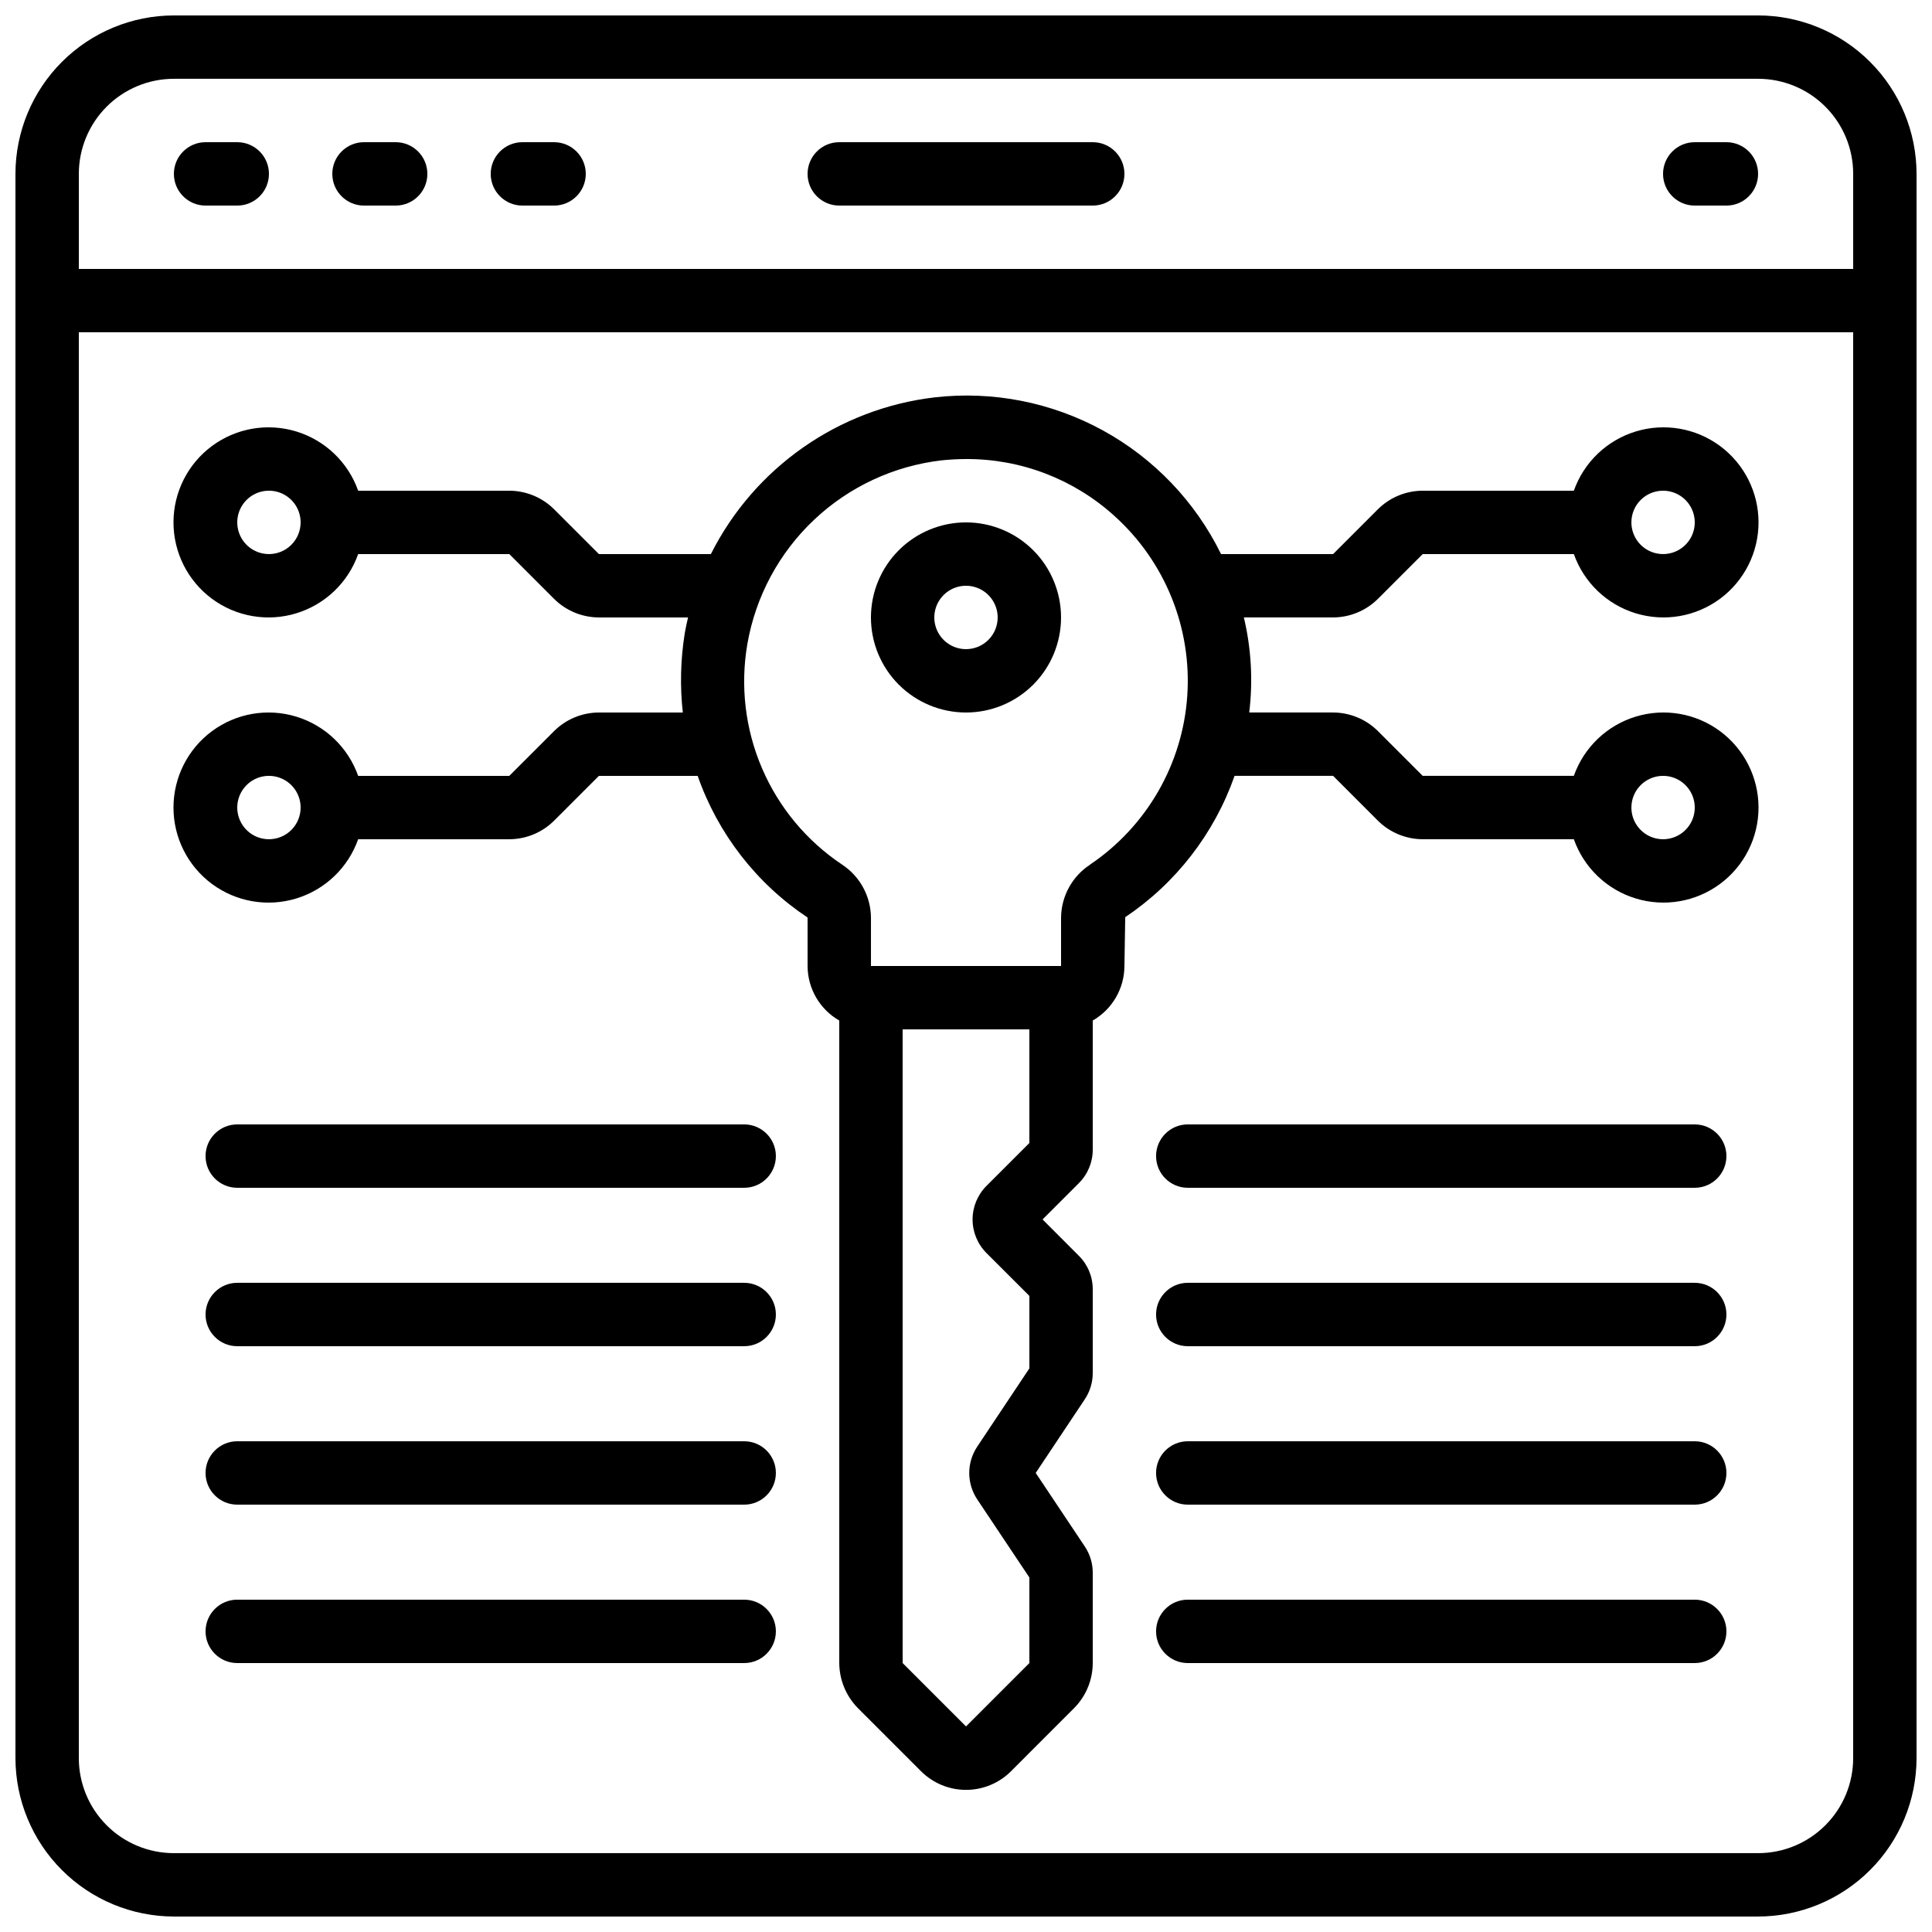 <?xml version="1.0" encoding="UTF-8"?>
<!-- Uploaded to: ICON Repo, www.iconrepo.com, Generator: ICON Repo Mixer Tools -->
<svg width="800px" height="800px" version="1.1" viewBox="144 144 512 512" xmlns="http://www.w3.org/2000/svg">
 <defs>
  <clipPath id="a">
   <path d="m148.09 148.09h503.81v503.81h-503.81z"/>
  </clipPath>
 </defs>
 <g clip-path="url(#a)">
  <path d="m609.92 148.09h-419.84c-11.133 0.012-21.801 4.441-29.672 12.312s-12.301 18.539-12.312 29.672v419.84c0.012 11.133 4.441 21.805 12.312 29.672 7.871 7.871 18.539 12.301 29.672 12.312h419.84c11.133-0.012 21.805-4.441 29.672-12.312 7.871-7.867 12.301-18.539 12.312-29.672v-419.84c-0.012-11.133-4.441-21.801-12.312-29.672-7.867-7.871-18.539-12.301-29.672-12.312zm-419.84 16.793h419.84c6.684 0 13.09 2.656 17.812 7.379 4.727 4.723 7.379 11.133 7.379 17.812v25.191h-470.22v-25.191c0-6.68 2.656-13.09 7.379-17.812s11.133-7.379 17.812-7.379zm419.84 470.22h-419.84c-6.68 0-13.09-2.652-17.812-7.379-4.723-4.723-7.379-11.129-7.379-17.812v-377.86h470.22v377.86c0 6.684-2.652 13.09-7.379 17.812-4.723 4.727-11.129 7.379-17.812 7.379z"/>
 </g>
 <path d="m400 282.44c-6.684 0-13.09 2.656-17.812 7.379-4.727 4.727-7.379 11.133-7.379 17.812 0 6.68 2.652 13.09 7.379 17.812 4.723 4.723 11.129 7.379 17.812 7.379 6.68 0 13.086-2.656 17.812-7.379 4.723-4.723 7.375-11.133 7.375-17.812 0-6.68-2.652-13.086-7.375-17.812-4.727-4.723-11.133-7.379-17.812-7.379zm0 33.586v0.004c-3.398 0-6.461-2.047-7.758-5.184-1.301-3.137-0.582-6.75 1.82-9.152 2.398-2.402 6.012-3.121 9.148-1.82 3.137 1.301 5.184 4.363 5.184 7.758 0 2.227-0.883 4.363-2.457 5.938-1.578 1.574-3.711 2.461-5.938 2.461z"/>
 <path d="m198.48 198.48h8.395c4.637 0 8.398-3.762 8.398-8.398s-3.762-8.398-8.398-8.398h-8.395c-4.641 0-8.398 3.762-8.398 8.398s3.758 8.398 8.398 8.398z"/>
 <path d="m240.46 198.48h8.398c4.637 0 8.398-3.762 8.398-8.398s-3.762-8.398-8.398-8.398h-8.398c-4.637 0-8.395 3.762-8.395 8.398s3.758 8.398 8.395 8.398z"/>
 <path d="m282.44 198.48h8.398c4.637 0 8.398-3.762 8.398-8.398s-3.762-8.398-8.398-8.398h-8.398c-4.637 0-8.395 3.762-8.395 8.398s3.758 8.398 8.395 8.398z"/>
 <path d="m593.12 198.48h8.398c4.637 0 8.395-3.762 8.395-8.398s-3.758-8.398-8.395-8.398h-8.398c-4.637 0-8.395 3.762-8.395 8.398s3.758 8.398 8.395 8.398z"/>
 <path d="m366.41 198.48h67.176c4.637 0 8.398-3.762 8.398-8.398s-3.762-8.398-8.398-8.398h-67.176c-4.637 0-8.395 3.762-8.395 8.398s3.758 8.398 8.395 8.398z"/>
 <path d="m509.16 302.71 11.875-11.875h40.055-0.004c2.664 7.531 8.738 13.352 16.379 15.691 7.637 2.336 15.93 0.914 22.352-3.836s10.211-12.266 10.211-20.254c0-7.984-3.789-15.5-10.211-20.25s-14.715-6.172-22.352-3.836c-7.641 2.34-13.715 8.16-16.379 15.691h-40.055 0.004c-4.453 0.016-8.719 1.781-11.875 4.918l-11.871 11.875h-29.699c-6.816-13.895-17.758-25.344-31.332-32.781-13.574-7.438-29.113-10.496-44.492-8.758-25.516 2.984-47.824 18.594-59.375 41.539h-29.672l-11.875-11.875c-3.156-3.137-7.422-4.902-11.875-4.918h-40.055 0.004c-2.664-7.531-8.738-13.352-16.379-15.691-7.637-2.336-15.93-0.914-22.352 3.836s-10.211 12.266-10.211 20.25c0 7.988 3.789 15.504 10.211 20.254s14.715 6.172 22.352 3.836c7.641-2.34 13.715-8.16 16.379-15.691h40.055l11.871 11.875c3.156 3.137 7.422 4.902 11.875 4.918h23.621c-0.32 1.438-0.656 2.871-0.891 4.34h-0.004c-1.094 6.898-1.262 13.91-0.492 20.852h-22.234c-4.453 0.016-8.719 1.781-11.875 4.922l-11.875 11.871h-40.055 0.004c-2.664-7.531-8.738-13.352-16.379-15.691-7.637-2.336-15.93-0.914-22.352 3.836s-10.211 12.266-10.211 20.254 3.789 15.5 10.211 20.25 14.715 6.176 22.352 3.836c7.641-2.336 13.715-8.16 16.379-15.691h40.055-0.004c4.453-0.012 8.719-1.781 11.875-4.918l11.875-11.875h26.172c5.367 15.352 15.594 28.531 29.129 37.543v12.84c0.016 5.973 3.219 11.48 8.395 14.457v170.27c0.031 4.449 1.785 8.715 4.894 11.898l16.793 16.793h0.004c3.156 3.152 7.438 4.922 11.902 4.922 4.461 0 8.742-1.77 11.902-4.922l16.961-16.969v-0.004c3.019-3.152 4.711-7.352 4.719-11.719v-23.926c0.008-2.484-0.73-4.918-2.117-6.984l-12.996-19.473 12.941-19.414h-0.004c1.418-2.074 2.176-4.531 2.176-7.043v-22.188c0.012-3.34-1.312-6.551-3.688-8.906l-9.613-9.625 9.621-9.621c2.371-2.359 3.695-5.566 3.68-8.91v-34.184c5.18-2.977 8.379-8.484 8.398-14.457l0.211-12.922-0.004-0.004c13.449-9.031 23.613-22.172 28.98-37.457h26.113l11.871 11.875c3.156 3.137 7.422 4.906 11.875 4.918h40.055-0.004c2.664 7.531 8.738 13.355 16.379 15.691 7.637 2.34 15.93 0.914 22.352-3.836s10.211-12.262 10.211-20.25-3.789-15.504-10.211-20.254-14.715-6.172-22.352-3.836c-7.641 2.34-13.715 8.16-16.379 15.691h-40.055l-11.871-11.871c-3.156-3.141-7.422-4.906-11.871-4.922h-22.227c1.02-8.414 0.539-16.945-1.422-25.191h23.648c4.449-0.016 8.715-1.781 11.871-4.918zm75.574-28.668c3.394 0 6.457 2.047 7.754 5.184 1.301 3.137 0.582 6.75-1.816 9.148-2.402 2.402-6.016 3.121-9.152 1.82-3.137-1.297-5.184-4.359-5.184-7.758 0-4.637 3.758-8.395 8.398-8.395zm-369.46 16.793c-3.398 0-6.461-2.047-7.758-5.184-1.301-3.137-0.582-6.75 1.82-9.152 2.398-2.398 6.012-3.117 9.148-1.82 3.141 1.301 5.184 4.363 5.184 7.758 0 2.231-0.883 4.363-2.457 5.938-1.574 1.578-3.711 2.461-5.938 2.461zm0 75.57c-3.398 0-6.461-2.043-7.758-5.184-1.301-3.137-0.582-6.75 1.82-9.148 2.398-2.402 6.012-3.121 9.148-1.82 3.141 1.297 5.184 4.359 5.184 7.758 0 2.227-0.883 4.363-2.457 5.938s-3.711 2.457-5.938 2.457zm369.46-16.793c3.394 0 6.457 2.047 7.754 5.184 1.301 3.137 0.582 6.75-1.816 9.152-2.402 2.398-6.016 3.117-9.152 1.82-3.137-1.301-5.184-4.363-5.184-7.758 0-4.641 3.758-8.398 8.398-8.398zm-184.73 251.91-16.793-16.793-0.004-167.94h33.586v30.121l-11.359 11.352c-2.363 2.359-3.691 5.566-3.691 8.906 0 3.344 1.328 6.547 3.691 8.91l11.363 11.352v19.203l-13.82 20.738v0.004c-2.824 4.231-2.824 9.746 0 13.98l13.82 20.699v22.672zm32.891-228.39c-4.75 3.098-7.641 8.363-7.703 14.031v12.84h-50.379v-12.84c-0.055-5.656-2.918-10.918-7.641-14.031-9.398-6.273-16.77-15.137-21.227-25.52-4.457-10.379-5.805-21.832-3.883-32.965 2.188-12.578 8.383-24.117 17.664-32.883 9.281-8.77 21.152-14.301 33.836-15.77 2.168-0.223 4.344-0.34 6.523-0.344 14.492-0.047 28.48 5.324 39.223 15.055 13.453 12.105 20.582 29.73 19.324 47.785-1.258 18.051-10.762 34.52-25.766 44.641z"/>
 <path d="m341.22 441.98h-134.35c-4.637 0-8.395 3.758-8.395 8.395 0 4.637 3.758 8.398 8.395 8.398h134.35c4.637 0 8.395-3.762 8.395-8.398 0-4.637-3.758-8.395-8.395-8.395z"/>
 <path d="m341.22 483.96h-134.35c-4.637 0-8.395 3.762-8.395 8.398s3.758 8.398 8.395 8.398h134.35c4.637 0 8.395-3.762 8.395-8.398s-3.758-8.398-8.395-8.398z"/>
 <path d="m341.22 525.95h-134.35c-4.637 0-8.395 3.762-8.395 8.398 0 4.637 3.758 8.398 8.395 8.398h134.35c4.637 0 8.395-3.762 8.395-8.398 0-4.637-3.758-8.398-8.395-8.398z"/>
 <path d="m341.22 567.93h-134.35c-4.637 0-8.395 3.762-8.395 8.398s3.758 8.398 8.395 8.398h134.35c4.637 0 8.395-3.762 8.395-8.398s-3.758-8.398-8.395-8.398z"/>
 <path d="m593.12 441.98h-134.35c-4.637 0-8.398 3.758-8.398 8.395 0 4.637 3.762 8.398 8.398 8.398h134.35c4.637 0 8.398-3.762 8.398-8.398 0-4.637-3.762-8.395-8.398-8.395z"/>
 <path d="m593.12 483.96h-134.35c-4.637 0-8.398 3.762-8.398 8.398s3.762 8.398 8.398 8.398h134.35c4.637 0 8.398-3.762 8.398-8.398s-3.762-8.398-8.398-8.398z"/>
 <path d="m593.12 525.95h-134.35c-4.637 0-8.398 3.762-8.398 8.398 0 4.637 3.762 8.398 8.398 8.398h134.35c4.637 0 8.398-3.762 8.398-8.398 0-4.637-3.762-8.398-8.398-8.398z"/>
 <path d="m593.12 567.93h-134.35c-4.637 0-8.398 3.762-8.398 8.398s3.762 8.398 8.398 8.398h134.35c4.637 0 8.398-3.762 8.398-8.398s-3.762-8.398-8.398-8.398z"/>
</svg>